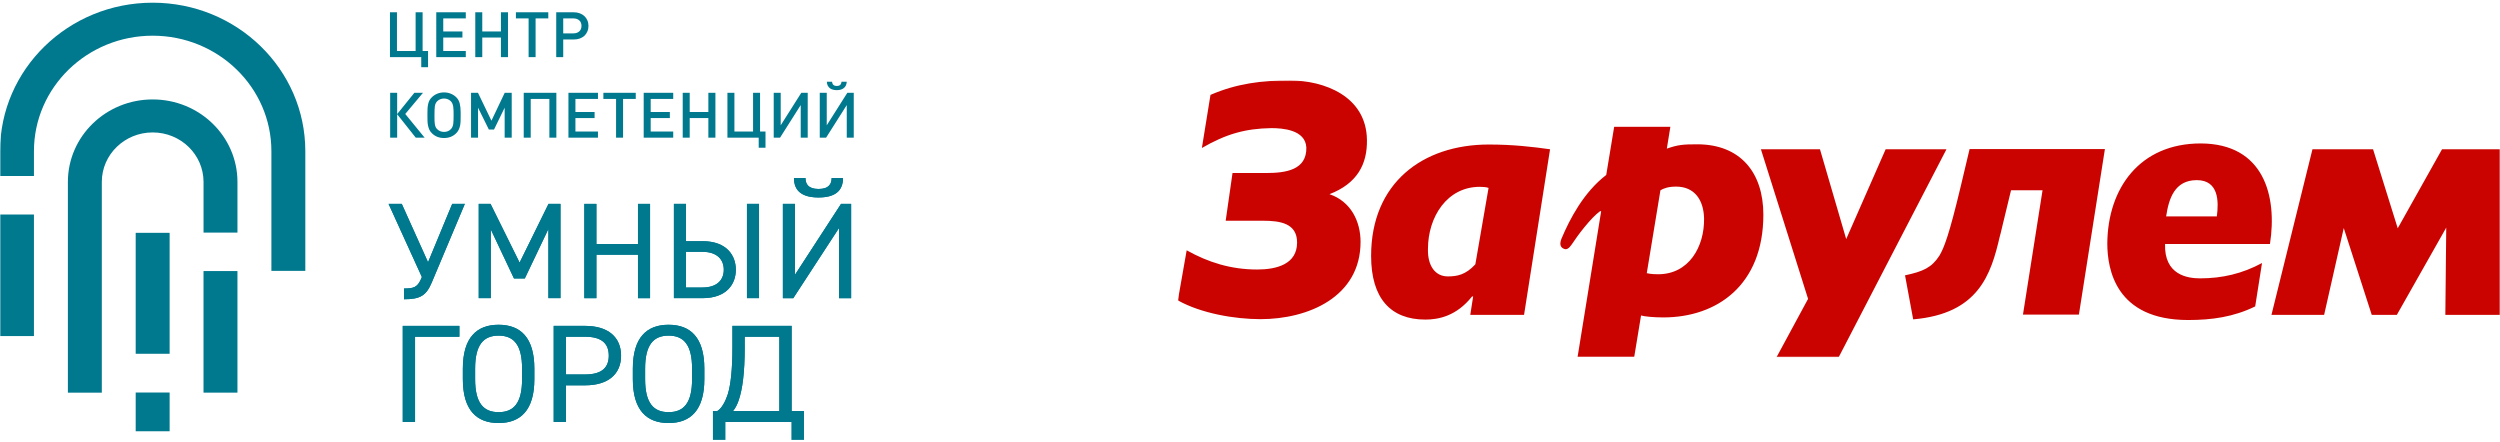 <?xml version="1.0" encoding="UTF-8"?> <svg xmlns="http://www.w3.org/2000/svg" width="1057" height="187" viewBox="0 0 1057 187" fill="none"> <g clip-path="url(#clip0_185_927)"> <mask id="mask0_185_927" style="mask-type:luminance" maskUnits="userSpaceOnUse" x="0" y="0" width="396" height="187"> <path d="M395.053 0H0V186.674H395.053V0Z" fill="white"></path> </mask> <g mask="url(#mask0_185_927)"> <path fill-rule="evenodd" clip-rule="evenodd" d="M0.004 142.089H14.348V90.697H0.004V142.089Z" fill="#00788E"></path> <path fill-rule="evenodd" clip-rule="evenodd" d="M86.047 166.008H100.394V114.604H86.047V166.008Z" fill="#00788E"></path> <path fill-rule="evenodd" clip-rule="evenodd" d="M64.548 1.141C28.905 1.141 0.012 29.25 0.012 63.925V74.421H14.352V63.922C14.352 36.954 36.827 15.092 64.548 15.092C92.271 15.092 114.746 36.957 114.746 63.925V114.532H129.087V63.925C129.087 29.25 100.191 1.141 64.548 1.141Z" fill="#00788E"></path> <path fill-rule="evenodd" clip-rule="evenodd" d="M57.371 182.337H71.718V165.958H57.371V182.337Z" fill="#00788E"></path> <path fill-rule="evenodd" clip-rule="evenodd" d="M57.371 149.577H71.718V98.442H57.371V149.577Z" fill="#00788E"></path> <path fill-rule="evenodd" clip-rule="evenodd" d="M43.047 76.915C43.047 65.362 52.673 55.991 64.549 55.991C76.427 55.991 86.056 65.362 86.056 76.915V98.338H100.397V76.915C100.397 57.658 84.347 42.043 64.549 42.043C44.754 42.043 28.703 57.658 28.703 76.915V85.256V166.011H43.047V85.256V76.915Z" fill="#00788E"></path> <path d="M196.534 86.203L182.581 119.367C180.266 124.859 177.832 126.53 170.823 126.53V121.97C174.917 121.97 176.521 121.565 178.184 117.576L178.364 117.114L164.289 86.203H169.871L180.976 110.873L191.191 86.203H196.534Z" fill="#00788E"></path> <path d="M219.688 111.036L231.923 86.189H236.972V126.059H231.862V96.824L221.885 117.739H217.314L207.513 96.997V126.059H202.402V86.189H207.394L219.688 111.036Z" fill="#00788E"></path> <path d="M252.161 103.191H269.737V86.203H274.844V126.071H269.737V107.698H252.161V126.071H247.051V86.203H252.161V103.191Z" fill="#00788E"></path> <path d="M320.913 126.058H315.809V86.189H320.913V126.058ZM290.033 106.472V121.555H296.984C303.159 121.555 306.01 118.372 306.01 114.041C306.01 109.707 303.159 106.472 296.984 106.472H290.033ZM290.033 86.192V101.965H296.984C307.496 101.965 311.114 108.263 311.114 114.041C311.114 119.821 307.496 126.058 296.984 126.058H284.926V86.192H290.033Z" fill="#00788E"></path> <path d="M356.418 75.28C356.418 81.059 352.617 83.487 346.083 83.487C339.552 83.487 335.691 81.059 335.691 75.28H340.563C340.563 77.592 341.569 79.903 346.083 79.903C350.599 79.903 351.611 77.592 351.611 75.28H356.418ZM336.107 86.201V116.186L355.588 86.201H359.863V126.07H354.755V96.371L335.398 126.07H331V86.201H336.107Z" fill="#00788E"></path> <path d="M196.534 86.203L182.581 119.367C180.266 124.859 177.832 126.53 170.823 126.53V121.97C174.917 121.97 176.521 121.565 178.184 117.576L178.364 117.114L164.289 86.203H169.871L180.976 110.873L191.191 86.203H196.534Z" fill="#00788E"></path> <path d="M219.688 111.036L231.923 86.189H236.972V126.059H231.862V96.824L221.885 117.739H217.314L207.513 96.997V126.059H202.402V86.189H207.394L219.688 111.036Z" fill="#00788E"></path> <path d="M252.161 103.191H269.737V86.203H274.844V126.071H269.737V107.698H252.161V126.071H247.051V86.203H252.161V103.191Z" fill="#00788E"></path> <path d="M320.913 126.058H315.809V86.189H320.913V126.058ZM290.033 106.472V121.555H296.984C303.159 121.555 306.01 118.372 306.01 114.041C306.01 109.707 303.159 106.472 296.984 106.472H290.033ZM290.033 86.192V101.965H296.984C307.496 101.965 311.114 108.263 311.114 114.041C311.114 119.821 307.496 126.058 296.984 126.058H284.926V86.192H290.033Z" fill="#00788E"></path> <path d="M356.418 75.28C356.418 81.059 352.617 83.487 346.083 83.487C339.552 83.487 335.691 81.059 335.691 75.28H340.563C340.563 77.592 341.569 79.903 346.083 79.903C350.599 79.903 351.611 77.592 351.611 75.28H356.418ZM336.107 86.201V116.186L355.588 86.201H359.863V126.07H354.755V96.371L335.398 126.07H331V86.201H336.107Z" fill="#00788E"></path> <path d="M178.103 28.419V24.157H164.879V5.191H167.836V21.573H175.721V5.191H178.679V21.573H180.978V28.419H178.103ZM184.451 24.157V5.191H196.937V7.775H187.408V13.316H195.512V15.873H187.408V21.573H196.937V24.157H184.451ZM211.791 24.157V15.873H203.906V24.157H200.948V5.191H203.906V13.316H211.791V5.191H214.775V24.157H211.791ZM226.451 7.775V24.157H223.495V7.775H218.128V5.191H231.818V7.775H226.451ZM248.809 10.945C248.809 11.797 248.654 12.579 248.344 13.289C248.051 13.999 247.631 14.612 247.084 15.127C246.536 15.624 245.88 16.015 245.112 16.299C244.346 16.565 243.497 16.698 242.567 16.698H238.131V24.157H235.174V5.191H242.567C243.497 5.191 244.346 5.333 245.112 5.618C245.88 5.902 246.536 6.301 247.084 6.816C247.631 7.313 248.051 7.917 248.344 8.628C248.654 9.32 248.809 10.092 248.809 10.945ZM245.851 10.945C245.851 9.95 245.541 9.178 244.921 8.628C244.3 8.059 243.452 7.775 242.375 7.775H238.131V14.115H242.375C243.452 14.115 244.3 13.831 244.921 13.262C245.541 12.694 245.851 11.922 245.851 10.945ZM164.961 58.197V39.232H167.919V48.235L175.201 39.232H178.842L171.341 48.182L179.527 58.197H175.776L167.919 48.288V58.197H164.961ZM194.764 48.981C194.764 49.762 194.755 50.499 194.736 51.192C194.718 51.867 194.646 52.515 194.517 53.136C194.389 53.74 194.198 54.308 193.942 54.841C193.687 55.374 193.331 55.871 192.875 56.333C191.524 57.682 189.808 58.357 187.728 58.357C185.664 58.357 183.958 57.682 182.607 56.333C182.133 55.871 181.768 55.365 181.512 54.814C181.275 54.264 181.092 53.687 180.964 53.083C180.837 52.461 180.763 51.822 180.745 51.165C180.727 50.49 180.718 49.798 180.718 49.087V47.836C180.718 47.054 180.736 46.344 180.772 45.705C180.828 45.047 180.919 44.444 181.047 43.893C181.174 43.343 181.357 42.846 181.594 42.402C181.849 41.94 182.187 41.505 182.607 41.096C183.283 40.439 184.049 39.942 184.907 39.605C185.783 39.25 186.723 39.072 187.728 39.072C188.749 39.072 189.689 39.25 190.547 39.605C191.423 39.942 192.2 40.439 192.875 41.096C193.641 41.842 194.143 42.739 194.38 43.787C194.637 44.834 194.764 46.033 194.764 47.383V48.981ZM191.78 48.528C191.78 47.818 191.771 47.17 191.752 46.584C191.734 45.998 191.688 45.474 191.615 45.012C191.542 44.55 191.423 44.142 191.259 43.787C191.113 43.432 190.903 43.112 190.63 42.828C189.863 42.047 188.896 41.656 187.728 41.656C187.179 41.656 186.65 41.754 186.14 41.949C185.646 42.144 185.208 42.437 184.825 42.828C184.277 43.396 183.949 44.133 183.839 45.039C183.748 45.944 183.703 47.01 183.703 48.235V49.86C183.703 50.339 183.712 50.81 183.73 51.272C183.748 51.733 183.794 52.168 183.866 52.577C183.94 52.985 184.049 53.367 184.195 53.722C184.36 54.06 184.57 54.352 184.825 54.601C185.628 55.383 186.596 55.773 187.728 55.773C188.914 55.773 189.881 55.383 190.63 54.601C190.922 54.317 191.141 53.989 191.287 53.616C191.451 53.243 191.57 52.816 191.642 52.337C191.715 51.858 191.752 51.307 191.752 50.686C191.771 50.046 191.78 49.327 191.78 48.528ZM213.368 58.197V45.518L208.877 54.761H206.687L202.114 45.518V58.197H199.157V39.232H202.087L207.782 51.032L213.395 39.232H216.352V58.197H213.368ZM232.273 58.197V41.816H224.387V58.197H221.43V39.232H235.23V58.197H232.273ZM240.334 58.197V39.232H252.819V41.816H243.291V47.356H251.396V49.913H243.291V55.613H252.819V58.197H240.334ZM263.43 41.816V58.197H260.473V41.816H255.107V39.232H268.796V41.816H263.43ZM272.153 58.197V39.232H284.638V41.816H275.11V47.356H283.214V49.913H275.11V55.613H284.638V58.197H272.153ZM299.493 58.197V49.913H291.608V58.197H288.65V39.232H291.608V47.356H299.493V39.232H302.477V58.197H299.493ZM320.778 62.459V58.197H307.554V39.232H310.511V55.613H318.397V39.232H321.354V55.613H323.653V62.459H320.778ZM338.543 58.197V44.426L329.809 58.197H327.126V39.232H330.083V52.976L338.79 39.232H341.501V58.197H338.543ZM358.009 34.544C357.973 35.201 357.835 35.76 357.598 36.222C357.361 36.666 357.051 37.03 356.667 37.314C356.303 37.598 355.865 37.802 355.353 37.927C354.86 38.051 354.34 38.113 353.792 38.113C353.245 38.113 352.716 38.051 352.204 37.927C351.712 37.802 351.274 37.598 350.89 37.314C350.526 37.03 350.224 36.666 349.986 36.222C349.749 35.76 349.613 35.201 349.577 34.544H351.793C351.849 35.165 352.05 35.627 352.396 35.929C352.743 36.213 353.209 36.355 353.792 36.355C354.377 36.355 354.842 36.213 355.189 35.929C355.536 35.627 355.737 35.165 355.791 34.544H358.009ZM358.009 58.197V44.426L349.275 58.197H346.592V39.232H349.548V52.976L358.255 39.232H360.966V58.197H358.009Z" fill="#00788E"></path> <path d="M194.235 142.373H175.484V178.388H170.277V137.786H194.235V142.373Z" fill="#00788E"></path> <path d="M200.888 160.32C200.888 170.384 204.397 174.266 210.808 174.266C217.221 174.266 220.73 170.384 220.73 160.32V155.85C220.73 145.785 217.221 141.9 210.808 141.9C204.397 141.9 200.888 145.785 200.888 155.85V160.32ZM210.808 178.857C201.555 178.857 195.688 173.442 195.688 160.32V155.85C195.688 142.724 201.555 137.309 210.808 137.309C220.066 137.309 225.931 142.724 225.931 155.85V160.32C225.931 173.442 220.066 178.857 210.808 178.857Z" fill="#00788E"></path> <path d="M247.409 158.321C254.484 158.321 257.388 155.378 257.388 150.376C257.388 145.316 254.484 142.373 247.409 142.373H239.304V158.321H247.409ZM239.304 162.912V178.385H234.098V137.786H247.409C257.028 137.786 262.591 142.491 262.591 150.376C262.591 158.203 257.084 162.912 247.409 162.912H239.304Z" fill="#00788E"></path> <path d="M272.762 160.32C272.762 170.384 276.271 174.266 282.682 174.266C289.096 174.266 292.605 170.384 292.605 160.32V155.85C292.605 145.785 289.096 141.9 282.682 141.9C276.271 141.9 272.762 145.785 272.762 155.85V160.32ZM282.682 178.857C273.427 178.857 267.559 173.442 267.559 160.32V155.85C267.559 142.724 273.427 137.309 282.682 137.309C291.938 137.309 297.803 142.724 297.803 155.85V160.32C297.803 173.442 291.938 178.857 282.682 178.857Z" fill="#00788E"></path> <path d="M309.905 173.797H329.502V142.373H314.866V147.08C314.866 157.617 313.899 164.678 312.325 169.206C311.72 171.032 310.935 172.563 309.905 173.797ZM301.438 186.037V173.797H303.252C305.13 172.734 306.762 169.619 307.668 166.794C308.937 162.852 309.666 156.141 309.666 147.08V137.786H334.706V173.797H339.907V186.037H334.706V178.388H306.641V186.037H301.438Z" fill="#00788E"></path> <path d="M194.235 142.373H175.484V178.388H170.277V137.786H194.235V142.373Z" fill="#00788E"></path> <path d="M200.888 160.32C200.888 170.384 204.397 174.266 210.808 174.266C217.221 174.266 220.73 170.384 220.73 160.32V155.85C220.73 145.785 217.221 141.9 210.808 141.9C204.397 141.9 200.888 145.785 200.888 155.85V160.32ZM210.808 178.857C201.555 178.857 195.688 173.442 195.688 160.32V155.85C195.688 142.724 201.555 137.309 210.808 137.309C220.066 137.309 225.931 142.724 225.931 155.85V160.32C225.931 173.442 220.066 178.857 210.808 178.857Z" fill="#00788E"></path> <path d="M247.409 158.321C254.484 158.321 257.388 155.378 257.388 150.376C257.388 145.316 254.484 142.373 247.409 142.373H239.304V158.321H247.409ZM239.304 162.912V178.385H234.098V137.786H247.409C257.028 137.786 262.591 142.491 262.591 150.376C262.591 158.203 257.084 162.912 247.409 162.912H239.304Z" fill="#00788E"></path> <path d="M272.762 160.32C272.762 170.384 276.271 174.266 282.682 174.266C289.096 174.266 292.605 170.384 292.605 160.32V155.85C292.605 145.785 289.096 141.9 282.682 141.9C276.271 141.9 272.762 145.785 272.762 155.85V160.32ZM282.682 178.857C273.427 178.857 267.559 173.442 267.559 160.32V155.85C267.559 142.724 273.427 137.309 282.682 137.309C291.938 137.309 297.803 142.724 297.803 155.85V160.32C297.803 173.442 291.938 178.857 282.682 178.857Z" fill="#00788E"></path> <path d="M309.905 173.797H329.502V142.373H314.866V147.08C314.866 157.617 313.899 164.678 312.325 169.206C311.72 171.032 310.935 172.563 309.905 173.797ZM301.438 186.037V173.797H303.252C305.13 172.734 306.762 169.619 307.668 166.794C308.937 162.852 309.666 156.141 309.666 147.08V137.786H334.706V173.797H339.907V186.037H334.706V178.388H306.641V186.037H301.438Z" fill="#00788E"></path> </g> <mask id="mask1_185_927" style="mask-type:luminance" maskUnits="userSpaceOnUse" x="498" y="34" width="559" height="117"> <path d="M1057 34H498V151H1057V34Z" fill="white"></path> </mask> <g mask="url(#mask1_185_927)"> <path fill-rule="evenodd" clip-rule="evenodd" d="M511.79 40.115C522.971 35.278 533.593 34 545.24 34C559.776 34 577.665 40.571 577.945 59.098C578.131 69.503 573.752 77.626 562.105 82.098C571.236 85.201 575.243 93.688 575.243 102.268C575.243 125.54 553.16 134.94 532.941 134.94C521.946 134.94 507.783 132.477 498 127.001L501.727 105.827C510.858 110.937 520.455 113.95 531.543 113.95C539.836 113.95 548.408 111.668 548.408 102.541C548.408 94.418 541.327 93.323 533.873 93.323H518.219L521.108 73.153H535.27C543.656 73.153 552.508 71.876 552.322 62.384C551.949 54.809 542.165 54.17 537.506 54.17C526.512 54.352 518.406 56.634 508.156 62.566L511.79 40.115ZM706.229 53.62L704.738 62.838C709.49 61.195 711.633 61.012 717.596 61.012C735.765 61.012 745.549 72.877 745.549 90.766C745.549 120.518 725.982 134.208 703.247 134.208C699.333 134.208 695.327 133.843 693.836 133.387L690.947 150.91H667.002L676.971 89.305H676.505C672.778 91.952 667.188 99.253 664.392 103.543C663.368 105.003 662.343 105.733 661.225 105.185L660.852 105.003C659.64 104.364 659.361 102.995 660.2 100.896C663.74 92.499 669.61 81.274 679.114 73.972L682.469 53.62H706.229ZM959.734 103.177H915.38C915.008 116.228 924.794 117.688 930.196 117.688C939.607 117.688 948.084 115.68 956.38 111.208L953.493 129.553C944.359 134.025 935.135 135.302 925.165 135.302C894.513 135.302 890.968 113.855 890.968 102.903C891.156 79.63 904.667 60.647 930.476 60.647C957.218 60.738 962.901 82.915 959.734 103.177ZM655.364 63.111L644.37 133.112H621.635L622.846 125.354H622.38C615.764 133.659 608.217 135.12 602.627 135.12C587.998 135.12 579.705 126.176 579.705 108.196C579.705 77.439 601.416 61.103 629.461 61.103C639.804 61.103 648.283 62.107 655.364 63.111ZM855.308 133.02L863.586 80.451H850.262C846.346 96.331 846.07 98.156 845.508 99.982C841.782 116.045 836.564 132.655 808.89 135.028L805.444 116.41C813.178 114.767 816.716 113.124 819.978 108.105C821.935 104.819 824.079 99.434 829.017 78.717L832.743 63.019H889.954L878.958 133.02H855.308ZM822.969 63.111L777.405 151H751.13L764.454 126.358L744.514 63.111H769.485L780.573 101.078L797.252 63.111H822.969ZM960.377 133.112L977.706 63.111H1003.33L1013.76 96.514L1032.49 63.111H1057V133.112H1033.89L1034.27 96.24L1013.39 133.112H1002.77L990.94 96.423L982.644 133.112H960.377ZM928.793 76.16C919.477 76.16 916.962 83.917 915.844 91.493H937.276C938.115 85.195 938.115 76.16 928.793 76.16ZM702.032 80.449L696.255 115.496C698.118 115.952 700.261 115.952 701.1 115.952C714.051 115.952 720.667 104.361 720.481 92.314C720.294 84.556 716.474 78.897 708.647 78.897C705.386 78.897 703.429 79.627 702.032 80.449ZM629.365 79.445C628.34 79.08 626.849 78.989 625.638 78.989C611.848 78.989 603.741 91.675 603.741 105.274C603.556 112.392 606.817 116.864 612.128 116.864C616.041 116.864 619.675 116.226 623.775 111.754L629.365 79.445Z" fill="#CB0300"></path> </g> </g> <defs> <clipPath id="clip0_185_927"> <rect width="1057" height="187" fill="white"></rect> </clipPath> </defs> </svg> 